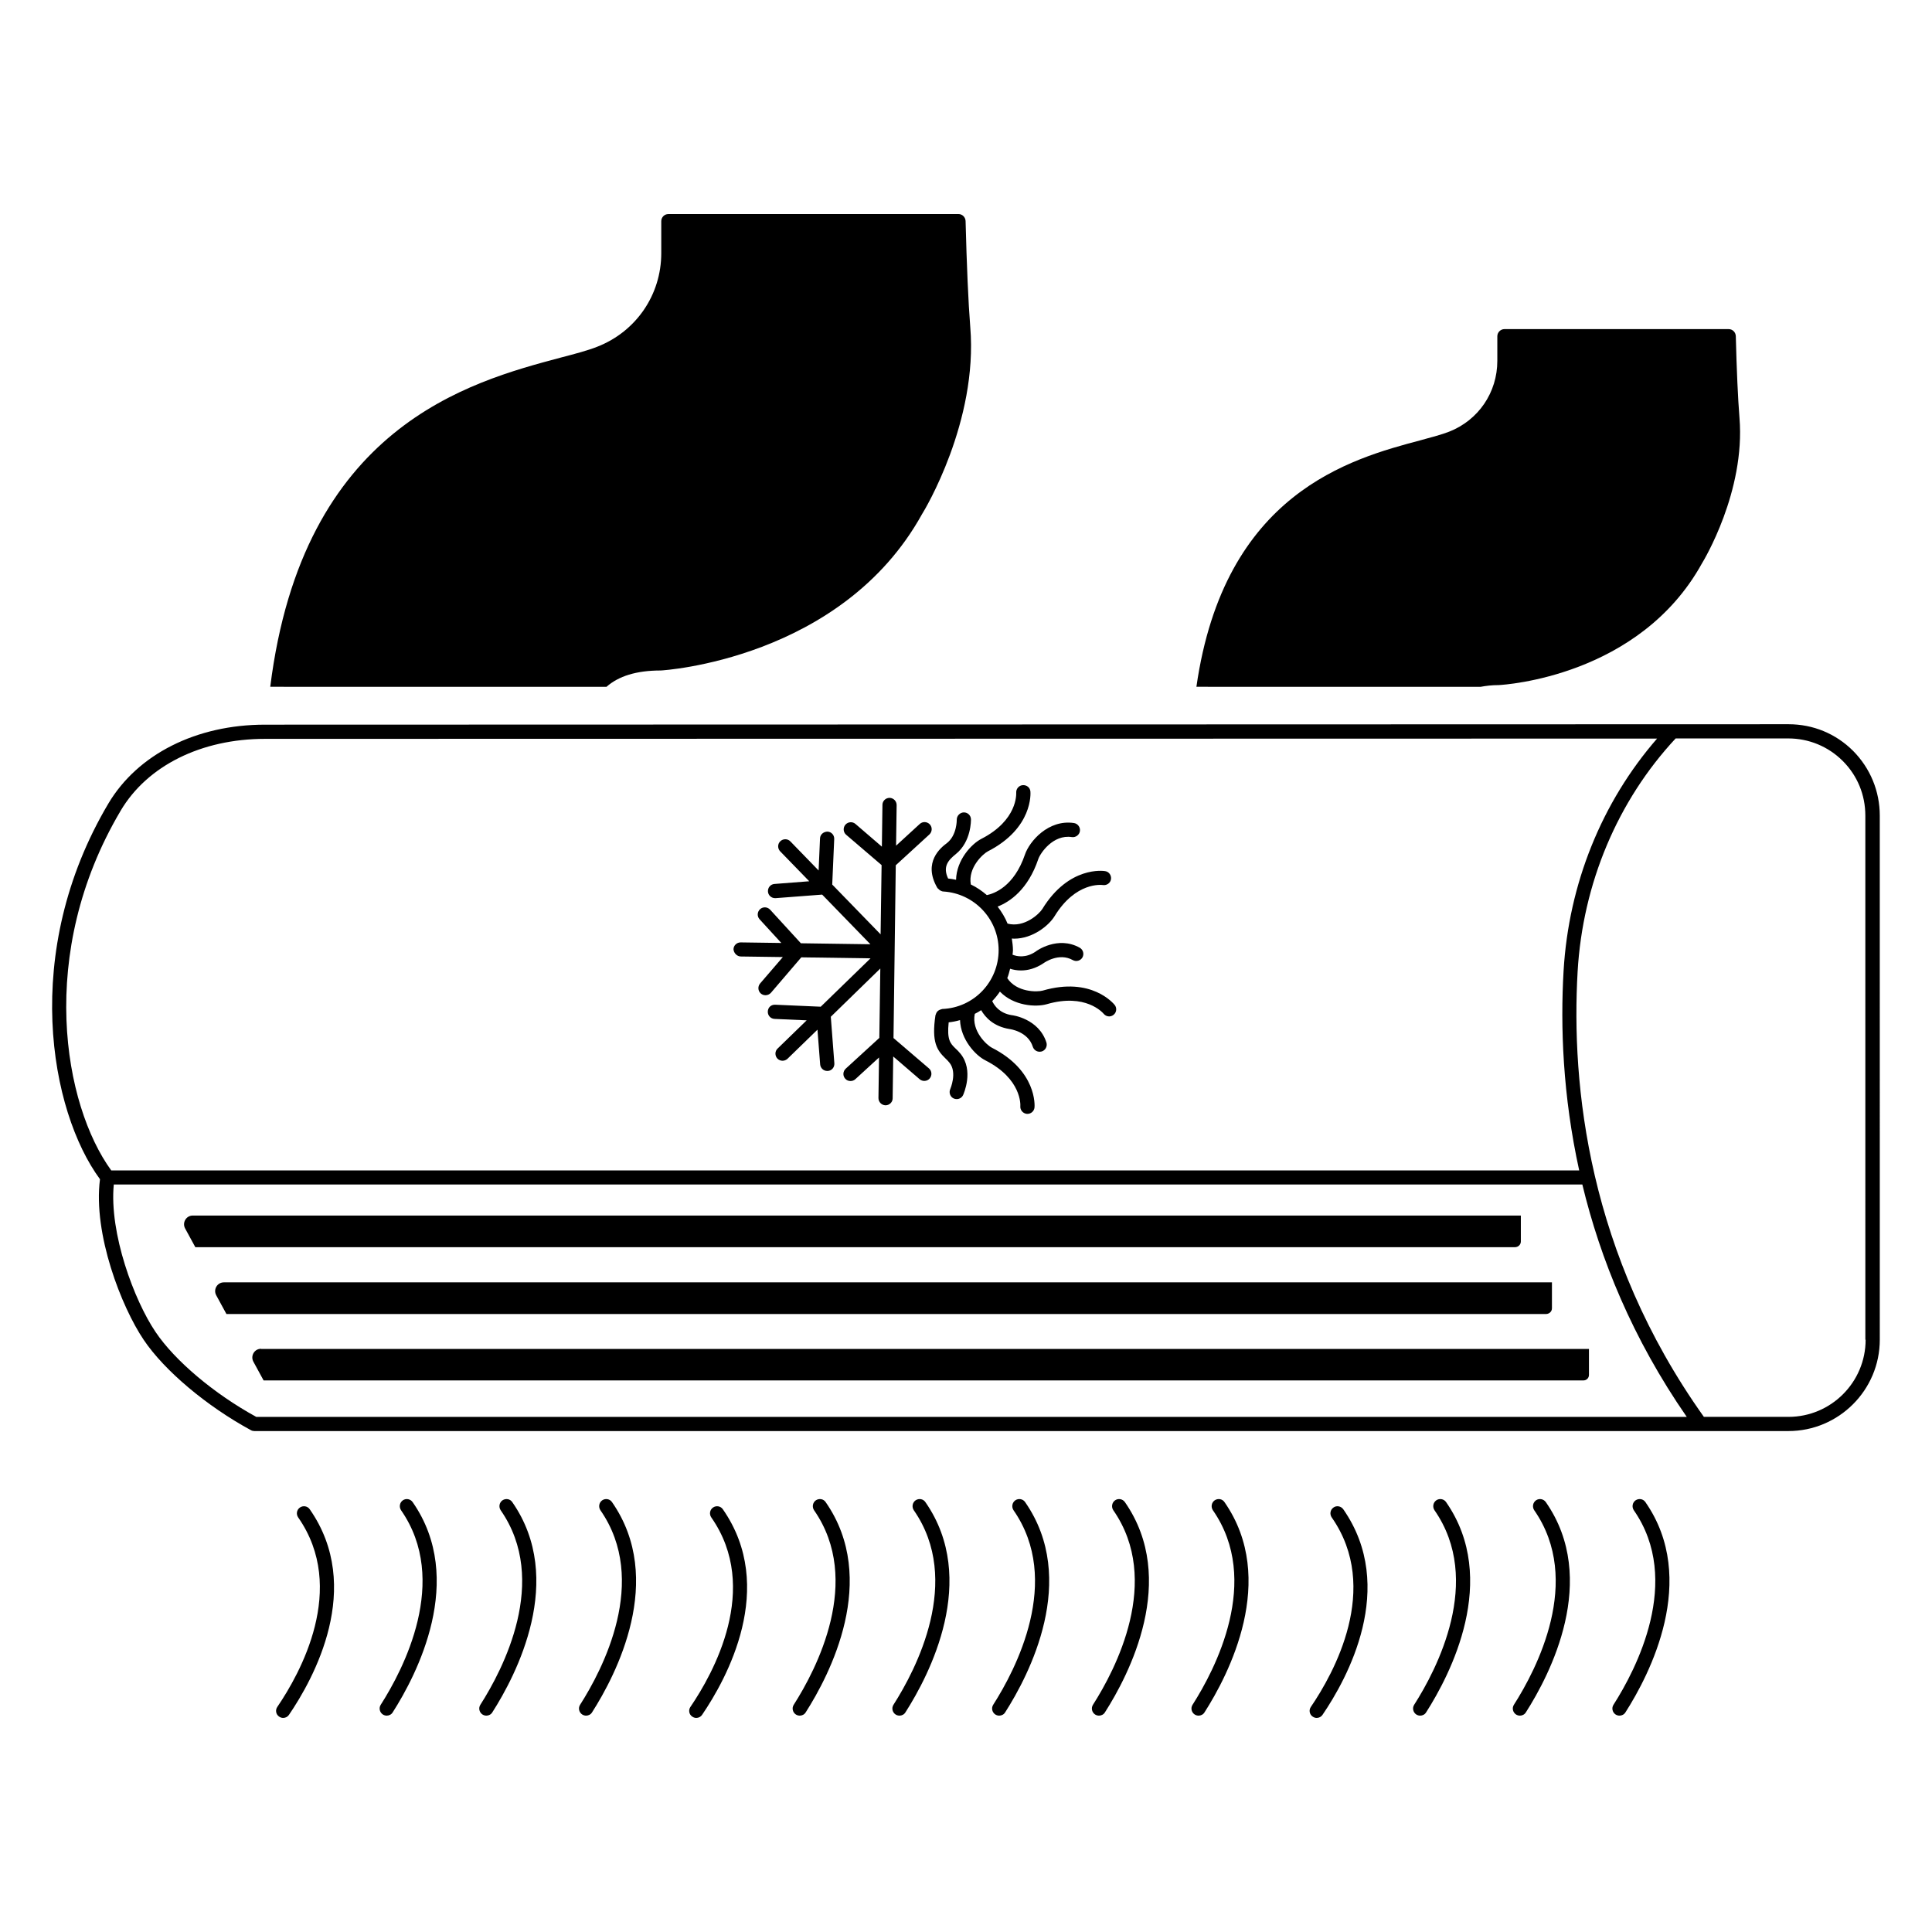 <?xml version="1.0" encoding="UTF-8"?>
<!-- Uploaded to: SVG Repo, www.svgrepo.com, Generator: SVG Repo Mixer Tools -->
<svg fill="#000000" width="800px" height="800px" version="1.1" viewBox="144 144 512 512" xmlns="http://www.w3.org/2000/svg">
 <g>
  <path d="m635.1 343c-4.586-4.586-10.641-7.07-17.105-7.07l-403.77 0.113c-18.199 0-33.727 7.82-41.508 20.906-23.348 39.363-15.453 81.586-2.219 99.559-1.879 14.512 5.715 33.875 11.582 42.562 5.488 8.16 16.656 17.559 28.426 23.949 0.262 0.152 0.602 0.227 0.902 0.227h406.54c13.348 0 24.215-10.867 24.215-24.215l-0.004-138.89c0-6.465-2.519-12.559-7.066-17.145zm-459.14 15.867c7.07-11.957 21.395-19.062 38.273-19.062l368.91-0.074c-14.625 16.805-23.422 38.461-24.777 61.547-0.863 14.777-0.227 33.012 4.137 52.898h-389.02c-12.559-17.258-19.926-57.484 2.481-95.309zm9.25 138.1c-5.641-8.348-12.293-26.133-11.055-39.066h389.18c4.738 19.664 13.273 40.793 27.672 61.586h-379.1c-11.129-6.09-21.582-14.891-26.695-22.52zm453.2 2.066c0 11.281-9.176 20.453-20.453 20.453h-22.41c-30.754-43.164-35.191-87.98-33.461-118.02 1.355-23.348 10.602-45.27 25.98-61.773h29.852c5.453 0 10.602 2.144 14.438 5.977 3.871 3.871 5.977 8.984 5.977 14.477l0.004 138.89z"/>
  <path d="m547.04 473.01v-6.879h-351.95c-1.766 0-2.859 1.879-2.031 3.422l2.707 4.965h349.77c0.863-0.039 1.504-0.715 1.504-1.508z"/>
  <path d="m555.28 490.72v-6.883h-351.95c-1.766 0-2.859 1.879-2.031 3.422l2.707 4.965h349.77c0.828-0.039 1.504-0.676 1.504-1.504z"/>
  <path d="m213.18 501.44c-1.766 0-2.859 1.879-2.031 3.422l2.707 4.965h349.77c0.828 0 1.465-0.641 1.465-1.465v-6.879l-351.91-0.004z"/>
  <path d="m392.4 379.28c0.074 0.152 0.227 0.227 0.34 0.34l0.039 0.039c0.152 0.152 0.301 0.301 0.488 0.375 0.227 0.113 0.488 0.227 0.789 0.227 8.16 0.527 14.59 7.332 14.59 15.527 0 8.383-6.543 15.266-14.926 15.602-0.074 0-0.152 0.039-0.227 0.074-0.074 0-0.188 0.039-0.262 0.074-0.152 0.039-0.262 0.113-0.414 0.188-0.074 0.039-0.152 0.113-0.227 0.152-0.113 0.113-0.227 0.188-0.301 0.34-0.039 0.074-0.113 0.152-0.152 0.227-0.074 0.152-0.113 0.262-0.152 0.414 0 0.074-0.039 0.113-0.074 0.152-1.09 7.219 0.414 9.324 2.668 11.504 0.34 0.34 0.715 0.676 1.055 1.129 2.106 2.633 0.188 6.957 0.188 6.992-0.414 0.941 0 2.066 0.941 2.481 0.262 0.113 0.527 0.152 0.789 0.152 0.715 0 1.391-0.414 1.691-1.09 0.113-0.262 2.894-6.469-0.676-10.902-0.453-0.562-0.902-1.016-1.391-1.465-1.316-1.277-2.258-2.258-1.766-6.879 1.016-0.113 2.031-0.301 3.008-0.602 0.188 5.152 4.098 9.363 6.731 10.68 9.625 4.887 9.285 11.844 9.25 12.145-0.074 1.016 0.676 1.918 1.73 2.031h0.152c0.977 0 1.805-0.754 1.879-1.73 0.039-0.375 0.676-9.699-11.281-15.793-1.355-0.676-5.488-4.438-4.551-8.984 0.562-0.301 1.164-0.602 1.691-0.977 1.09 1.918 3.309 4.324 7.519 5 0.039 0 4.887 0.602 6.168 4.699 0.262 0.789 0.977 1.316 1.805 1.316 0.188 0 0.375-0.039 0.562-0.074 0.977-0.301 1.543-1.355 1.242-2.367-2.031-6.356-9.023-7.258-9.25-7.258-3.195-0.527-4.586-2.559-5.113-3.723 0.754-0.789 1.43-1.617 2.031-2.519 3.648 3.797 9.512 4.172 12.406 3.348 10.301-3.008 14.852 2.258 15.078 2.519 0.375 0.453 0.902 0.715 1.465 0.715 0.414 0 0.828-0.152 1.164-0.414 0.828-0.641 0.941-1.844 0.301-2.633-0.262-0.301-6.129-7.559-19.062-3.797-1.43 0.414-6.918 0.488-9.398-3.309 0.34-0.789 0.527-1.656 0.754-2.481 0.828 0.262 1.766 0.453 2.894 0.453 1.766 0 3.836-0.488 6.016-1.957 0.152-0.113 4.023-2.859 7.707-0.789 0.902 0.488 2.031 0.188 2.559-0.715 0.488-0.902 0.188-2.031-0.715-2.559-5.828-3.269-11.543 0.863-11.691 1.016-2.594 1.766-4.926 1.316-6.129 0.828 0.039-0.414 0.113-0.789 0.113-1.164 0-1.055-0.152-2.106-0.301-3.121 0.188 0 0.414 0.039 0.602 0.039 4.965 0 9.211-3.496 10.715-5.941 5.641-9.211 12.52-8.309 12.82-8.273 1.016 0.152 1.992-0.527 2.144-1.543 0.152-1.016-0.527-1.992-1.543-2.144-0.375-0.074-9.625-1.43-16.656 10.039-0.789 1.277-4.773 5.039-9.211 3.871-0.641-1.617-1.578-3.121-2.633-4.512 3.195-1.242 8.047-4.473 10.789-12.633 0.527-1.504 3.871-6.543 8.875-5.789 1.016 0.152 1.992-0.562 2.144-1.578 0.152-1.016-0.562-1.992-1.578-2.144-6.805-1.016-11.805 4.887-12.973 8.309-2.934 8.648-8.309 10.414-10.113 10.789-1.277-1.09-2.668-2.066-4.25-2.82-0.789-4.473 3.234-8.121 4.551-8.797 11.957-6.129 11.281-15.453 11.242-15.828-0.074-1.016-0.941-1.766-2.031-1.691-1.016 0.074-1.805 0.977-1.73 2.031 0 0.301 0.375 7.258-9.211 12.184-2.668 1.355-6.617 5.641-6.731 10.867-0.676-0.152-1.391-0.262-2.106-0.34-1.504-3.195 0.074-4.887 2.031-6.469 4.137-3.309 4.023-9.023 4.023-9.25-0.039-1.016-0.863-1.805-1.879-1.805h-0.039c-1.016 0.039-1.844 0.902-1.844 1.918 0 0.039 0.074 4.098-2.594 6.203-1.582 1.156-6.508 5.066-2.562 11.871z"/>
  <path d="m340.37 397.48 11.09 0.152-6.016 6.992c-0.676 0.789-0.602 1.992 0.188 2.668 0.34 0.301 0.789 0.453 1.242 0.453 0.527 0 1.055-0.227 1.43-0.641l8.047-9.398 18.348 0.262-13.195 12.82-12.07-0.527c-1.129-0.039-1.918 0.754-1.957 1.805-0.039 1.055 0.754 1.918 1.805 1.957l8.496 0.375-7.707 7.481c-0.754 0.715-0.754 1.918-0.039 2.668 0.375 0.375 0.863 0.562 1.355 0.562 0.488 0 0.941-0.188 1.316-0.527l7.934-7.707 0.715 9.211c0.074 0.977 0.902 1.73 1.879 1.73h0.152c1.055-0.074 1.805-0.977 1.73-2.031l-0.941-12.332 13.121-12.785-0.262 18.387-8.91 8.16c-0.754 0.715-0.828 1.879-0.113 2.668 0.375 0.414 0.863 0.602 1.391 0.602 0.453 0 0.902-0.152 1.277-0.488l6.277-5.754-0.152 10.754c0 1.055 0.828 1.879 1.844 1.918h0.039c1.016 0 1.879-0.828 1.879-1.844l0.152-11.09 6.992 6.016c0.789 0.676 1.992 0.602 2.668-0.188 0.676-0.789 0.602-1.992-0.188-2.668l-9.398-8.047 0.301-22.859 0.301-22.934 8.91-8.16c0.754-0.715 0.828-1.879 0.113-2.668-0.715-0.754-1.879-0.828-2.668-0.113l-6.277 5.754 0.152-10.754c0-1.055-0.828-1.879-1.844-1.918h-0.039c-1.016 0-1.879 0.828-1.879 1.844l-0.152 11.09-6.992-6.016c-0.789-0.676-1.957-0.602-2.668 0.188-0.676 0.789-0.602 1.992 0.188 2.668l9.398 8.047-0.262 18.348-12.82-13.195 0.527-12.07c0.039-1.055-0.754-1.918-1.805-1.957-1.055 0.039-1.918 0.754-1.957 1.805l-0.375 8.496-7.481-7.707c-0.715-0.754-1.918-0.754-2.668-0.039-0.754 0.715-0.754 1.918-0.039 2.668l7.707 7.934-9.211 0.715c-1.055 0.074-1.805 0.977-1.73 2.031 0.074 0.977 0.902 1.73 1.879 1.73h0.152l12.332-0.941 12.785 13.16-18.422-0.262-8.16-8.91c-0.715-0.754-1.879-0.828-2.668-0.113-0.754 0.715-0.828 1.879-0.113 2.668l5.754 6.277-10.754-0.152h-0.039c-1.016 0-1.879 0.828-1.879 1.844 0.105 1.023 0.934 1.891 1.984 1.891z"/>
  <path d="m536.4 326.01c1.43-0.262 2.969-0.453 4.738-0.453 1.543-0.074 37.297-2.258 53.879-32.223 0.488-0.789 11.543-19.102 9.965-38.574-0.414-5.188-0.754-12.707-0.977-21.695-0.039-1.016-0.863-1.844-1.879-1.844h-59.441c-1.016 0-1.879 0.863-1.879 1.879v6.543c0 8.348-5 15.715-12.785 18.762-1.918 0.754-4.512 1.43-7.519 2.258-18.535 4.926-52.074 13.91-59.441 65.344z"/>
  <path d="m304.73 326.01c3.195-2.82 7.894-4.324 14.363-4.324 0.488 0 47.938-2.894 69.254-41.434 0.641-0.977 14.852-24.551 12.785-49.555-0.527-6.656-0.941-16.395-1.242-28.125-0.039-1.016-0.863-1.844-1.879-1.844l-76.891 0.004c-1.055 0-1.879 0.863-1.879 1.879v8.496c0 11.016-6.656 20.754-16.957 24.777-2.445 0.977-5.828 1.879-9.738 2.894-24.25 6.469-68.316 18.273-76.926 87.227z"/>
  <path d="m223.48 543.51c-0.863 0.602-1.055 1.766-0.453 2.633 13.121 18.801 0.488 41.359-5.527 50.191-0.602 0.863-0.375 2.031 0.488 2.594 0.34 0.227 0.676 0.34 1.055 0.34 0.602 0 1.203-0.301 1.543-0.828 6.469-9.477 19.965-33.762 5.488-54.48-0.562-0.824-1.727-1.051-2.594-0.449z"/>
  <path d="m250.77 541.59c-0.863 0.602-1.055 1.766-0.488 2.633 12.973 18.648 0.562 42.262-5.375 51.547-0.562 0.863-0.301 2.031 0.562 2.594 0.301 0.188 0.676 0.301 1.016 0.301 0.602 0 1.242-0.301 1.578-0.863 6.356-9.926 19.551-35.23 5.301-55.719-0.602-0.867-1.766-1.055-2.594-0.492z"/>
  <path d="m277.17 541.59c-0.863 0.602-1.055 1.766-0.488 2.633 12.973 18.648 0.562 42.262-5.375 51.547-0.562 0.863-0.301 2.031 0.562 2.594 0.301 0.188 0.676 0.301 1.016 0.301 0.602 0 1.242-0.301 1.578-0.863 6.356-9.926 19.551-35.23 5.301-55.719-0.566-0.867-1.73-1.055-2.594-0.492z"/>
  <path d="m303.6 541.59c-0.863 0.602-1.055 1.766-0.488 2.633 12.973 18.648 0.562 42.262-5.375 51.547-0.562 0.863-0.301 2.031 0.562 2.594 0.301 0.188 0.676 0.301 1.016 0.301 0.602 0 1.242-0.301 1.578-0.863 6.356-9.926 19.551-35.23 5.301-55.719-0.562-0.867-1.766-1.055-2.594-0.492z"/>
  <path d="m332.96 543.51c-0.863 0.602-1.055 1.766-0.453 2.633 13.121 18.801 0.488 41.359-5.527 50.191-0.602 0.863-0.375 2.031 0.488 2.594 0.34 0.227 0.676 0.34 1.055 0.34 0.602 0 1.203-0.301 1.543-0.828 6.469-9.477 19.926-33.762 5.488-54.48-0.562-0.824-1.727-1.051-2.594-0.449z"/>
  <path d="m360.22 541.59c-0.863 0.602-1.055 1.766-0.488 2.633 12.973 18.648 0.562 42.262-5.375 51.547-0.562 0.863-0.301 2.031 0.562 2.594 0.301 0.188 0.676 0.301 1.016 0.301 0.602 0 1.242-0.301 1.578-0.863 6.356-9.926 19.551-35.23 5.301-55.719-0.562-0.867-1.727-1.055-2.594-0.492z"/>
  <path d="m386.65 541.59c-0.863 0.602-1.055 1.766-0.488 2.633 12.973 18.648 0.562 42.262-5.375 51.547-0.562 0.863-0.301 2.031 0.562 2.594 0.301 0.188 0.676 0.301 1.016 0.301 0.602 0 1.242-0.301 1.578-0.863 6.356-9.926 19.551-35.23 5.301-55.719-0.566-0.867-1.73-1.055-2.594-0.492z"/>
  <path d="m413.08 541.59c-0.863 0.602-1.055 1.766-0.488 2.633 12.973 18.648 0.562 42.262-5.375 51.547-0.562 0.863-0.301 2.031 0.562 2.594 0.301 0.188 0.676 0.301 1.016 0.301 0.602 0 1.242-0.301 1.578-0.863 6.356-9.926 19.551-35.23 5.301-55.719-0.562-0.867-1.766-1.055-2.594-0.492z"/>
  <path d="m439.52 541.59c-0.863 0.602-1.055 1.766-0.488 2.633 12.973 18.648 0.562 42.262-5.375 51.547-0.562 0.863-0.301 2.031 0.562 2.594 0.301 0.188 0.676 0.301 1.016 0.301 0.602 0 1.242-0.301 1.578-0.863 6.356-9.926 19.551-35.23 5.301-55.719-0.602-0.867-1.77-1.055-2.594-0.492z"/>
  <path d="m465.91 541.59c-0.863 0.602-1.055 1.766-0.488 2.633 12.973 18.648 0.562 42.262-5.375 51.547-0.562 0.863-0.301 2.031 0.562 2.594 0.301 0.188 0.676 0.301 1.016 0.301 0.602 0 1.242-0.301 1.578-0.863 6.356-9.926 19.551-35.23 5.301-55.719-0.562-0.867-1.727-1.055-2.594-0.492z"/>
  <path d="m497.38 543.51c-0.863 0.602-1.055 1.766-0.453 2.633 13.121 18.801 0.488 41.359-5.527 50.191-0.602 0.863-0.375 2.031 0.488 2.594 0.34 0.227 0.676 0.34 1.055 0.34 0.602 0 1.203-0.301 1.543-0.828 6.469-9.477 19.926-33.762 5.488-54.48-0.598-0.824-1.766-1.051-2.594-0.449z"/>
  <path d="m524.64 541.59c-0.863 0.602-1.055 1.766-0.488 2.633 12.973 18.648 0.562 42.262-5.375 51.547-0.562 0.863-0.301 2.031 0.562 2.594 0.301 0.188 0.676 0.301 1.016 0.301 0.602 0 1.242-0.301 1.578-0.863 6.356-9.926 19.551-35.23 5.301-55.719-0.566-0.867-1.77-1.055-2.594-0.492z"/>
  <path d="m551.07 541.59c-0.863 0.602-1.055 1.766-0.488 2.633 12.973 18.648 0.562 42.262-5.375 51.547-0.562 0.863-0.301 2.031 0.562 2.594 0.301 0.188 0.676 0.301 1.016 0.301 0.602 0 1.242-0.301 1.578-0.863 6.356-9.926 19.551-35.23 5.301-55.719-0.602-0.867-1.766-1.055-2.594-0.492z"/>
  <path d="m577.46 541.59c-0.863 0.602-1.055 1.766-0.488 2.633 12.973 18.648 0.562 42.262-5.375 51.547-0.562 0.863-0.301 2.031 0.562 2.594 0.301 0.188 0.676 0.301 1.016 0.301 0.602 0 1.242-0.301 1.578-0.863 6.356-9.926 19.551-35.23 5.301-55.719-0.566-0.867-1.73-1.055-2.594-0.492z"/>
 </g>
</svg>